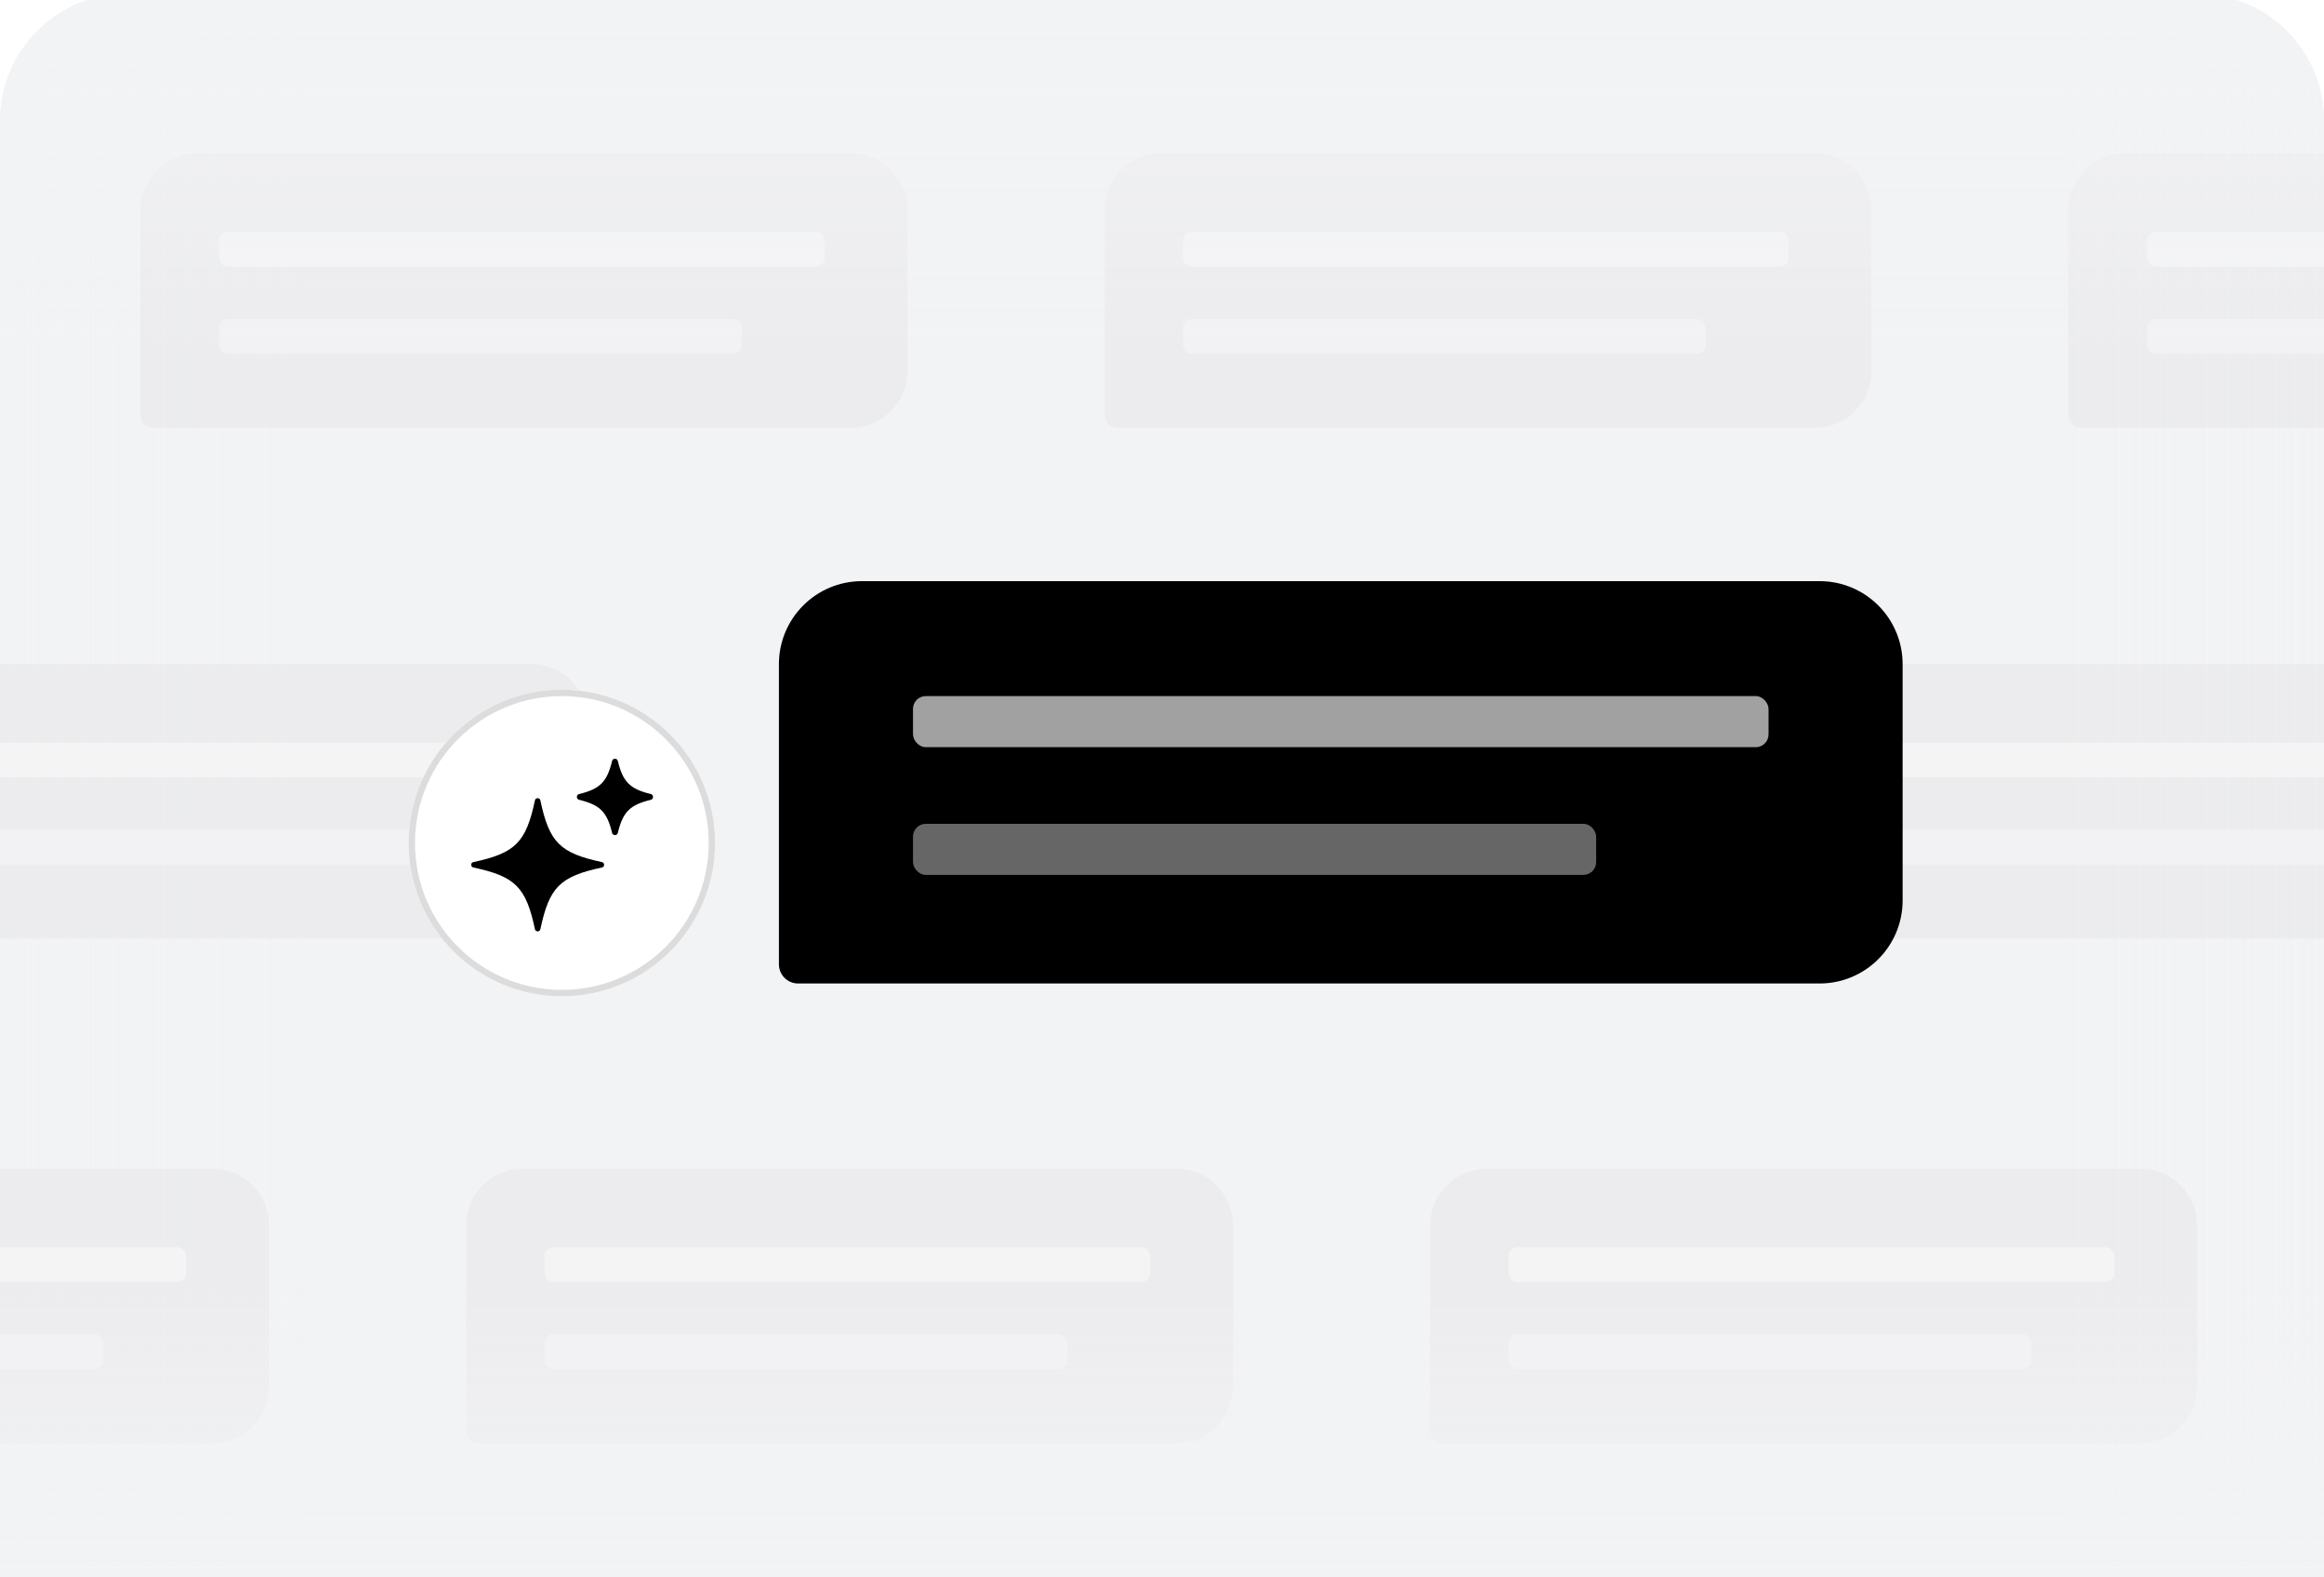 <svg width="364" height="247" viewBox="0 0 364 247" fill="none" xmlns="http://www.w3.org/2000/svg">
<g clip-path="url(#clip0_12_147)">
<path d="M0 19C0 7.954 8.954 -1 20 -1H344C355.046 -1 364 7.954 364 19V247H0V19Z" fill="#F2F3F5"/>
<rect x="-27" y="230" width="400" height="16" fill="url(#paint0_linear_12_147)"/>
<rect x="373" y="16" width="400" height="17" transform="rotate(-180 373 16)" fill="url(#paint1_linear_12_147)"/>
<rect x="323" y="252" width="252" height="41" transform="rotate(-90 323 252)" fill="url(#paint2_linear_12_147)"/>
<rect width="252" height="48" transform="matrix(4.37114e-08 -1 -1 -4.37114e-08 48 252)" fill="url(#paint3_linear_12_147)"/>
<path d="M22 32.873C22 27.973 25.973 24 30.873 24H133.254C138.154 24 142.127 27.973 142.127 32.873V58.127C142.127 63.027 138.154 67 133.254 67H24.048C22.917 67 22 66.083 22 64.952V32.873Z" fill="#E0E1E3" fill-opacity="0.37"/>
<rect x="34.285" y="36.286" width="94.873" height="5.46" rx="1.365" fill="white" fill-opacity="0.4"/>
<rect x="34.285" y="49.937" width="81.905" height="5.46" rx="1.365" fill="white" fill-opacity="0.3"/>
<path d="M-28 112.873C-28 107.973 -24.027 104 -19.127 104H83.254C88.154 104 92.127 107.973 92.127 112.873V138.127C92.127 143.027 88.154 147 83.254 147H-25.952C-27.083 147 -28 146.083 -28 144.952V112.873Z" fill="#E0E1E3" fill-opacity="0.37"/>
<rect x="-15.715" y="116.286" width="94.873" height="5.46" rx="1.365" fill="white" fill-opacity="0.4"/>
<rect x="-15.715" y="129.937" width="81.905" height="5.46" rx="1.365" fill="white" fill-opacity="0.3"/>
<path d="M-78 191.873C-78 186.973 -74.027 183 -69.127 183H33.254C38.154 183 42.127 186.973 42.127 191.873V217.127C42.127 222.027 38.154 226 33.254 226H-75.952C-77.083 226 -78 225.083 -78 223.952V191.873Z" fill="#E0E1E3" fill-opacity="0.37"/>
<rect x="-65.715" y="195.286" width="94.873" height="5.46" rx="1.365" fill="white" fill-opacity="0.4"/>
<rect x="-65.715" y="208.937" width="81.905" height="5.46" rx="1.365" fill="white" fill-opacity="0.3"/>
<path d="M173 32.873C173 27.973 176.973 24 181.873 24H284.254C289.154 24 293.127 27.973 293.127 32.873V58.127C293.127 63.027 289.154 67 284.254 67H175.048C173.917 67 173 66.083 173 64.952V32.873Z" fill="#E0E1E3" fill-opacity="0.37"/>
<rect x="185.285" y="36.286" width="94.873" height="5.46" rx="1.365" fill="white" fill-opacity="0.4"/>
<rect x="185.285" y="49.937" width="81.905" height="5.46" rx="1.365" fill="white" fill-opacity="0.3"/>
<path d="M123 102.873C123 97.973 126.973 94 131.873 94H234.254C239.154 94 243.127 97.973 243.127 102.873V128.127C243.127 133.027 239.154 137 234.254 137H125.048C123.917 137 123 136.083 123 134.952V102.873Z" fill="#E0E1E3" fill-opacity="0.37"/>
<rect x="135.285" y="106.286" width="94.873" height="5.46" rx="1.365" fill="white" fill-opacity="0.4"/>
<rect x="135.285" y="119.937" width="81.905" height="5.46" rx="1.365" fill="white" fill-opacity="0.3"/>
<path d="M73 191.873C73 186.973 76.973 183 81.873 183H184.254C189.154 183 193.127 186.973 193.127 191.873V217.127C193.127 222.027 189.154 226 184.254 226H75.048C73.917 226 73 225.083 73 223.952V191.873Z" fill="#E0E1E3" fill-opacity="0.37"/>
<rect x="85.285" y="195.286" width="94.873" height="5.46" rx="1.365" fill="white" fill-opacity="0.4"/>
<rect x="85.285" y="208.937" width="81.905" height="5.46" rx="1.365" fill="white" fill-opacity="0.3"/>
<path d="M324 32.873C324 27.973 327.973 24 332.873 24H435.254C440.154 24 444.127 27.973 444.127 32.873V58.127C444.127 63.027 440.154 67 435.254 67H326.048C324.917 67 324 66.083 324 64.952V32.873Z" fill="#E0E1E3" fill-opacity="0.37"/>
<rect x="336.285" y="36.286" width="94.873" height="5.46" rx="1.365" fill="white" fill-opacity="0.4"/>
<rect x="336.285" y="49.937" width="81.905" height="5.46" rx="1.365" fill="white" fill-opacity="0.3"/>
<path d="M274 112.873C274 107.973 277.973 104 282.873 104H385.254C390.154 104 394.127 107.973 394.127 112.873V138.127C394.127 143.027 390.154 147 385.254 147H276.048C274.917 147 274 146.083 274 144.952V112.873Z" fill="#E0E1E3" fill-opacity="0.37"/>
<rect x="286.285" y="116.286" width="94.873" height="5.46" rx="1.365" fill="white" fill-opacity="0.4"/>
<rect x="286.285" y="129.937" width="81.905" height="5.46" rx="1.365" fill="white" fill-opacity="0.3"/>
<path d="M224 191.873C224 186.973 227.973 183 232.873 183H335.254C340.154 183 344.127 186.973 344.127 191.873V217.127C344.127 222.027 340.154 226 335.254 226H226.048C224.917 226 224 225.083 224 223.952V191.873Z" fill="#E0E1E3" fill-opacity="0.37"/>
<rect x="236.285" y="195.286" width="94.873" height="5.46" rx="1.365" fill="white" fill-opacity="0.4"/>
<rect x="236.285" y="208.937" width="81.905" height="5.46" rx="1.365" fill="white" fill-opacity="0.3"/>
<g filter="url(#filter0_d_12_147)">
<circle cx="88" cy="132" r="24" fill="white"/>
<circle cx="88" cy="132" r="23.5" stroke="#DCDCDC"/>
</g>
<path d="M122 104C122 96.82 127.82 91 135 91H285C292.18 91 298 96.82 298 104V141C298 148.18 292.18 154 285 154H125C123.343 154 122 152.657 122 151V104Z" fill="black"/>
<rect x="143" y="109" width="134" height="8" rx="2" fill="white" fill-opacity="0.63"/>
<rect x="143" y="129" width="107" height="8" rx="2" fill="white" fill-opacity="0.4"/>
<path d="M84.631 145.517C84.539 145.952 83.883 145.952 83.79 145.517C82.383 138.905 80.727 137.246 74.13 135.835C73.696 135.742 73.696 135.087 74.13 134.994C80.727 133.583 82.383 131.924 83.79 125.311C83.883 124.877 84.539 124.877 84.631 125.311C86.039 131.924 87.695 133.583 94.292 134.994C94.726 135.087 94.726 135.742 94.292 135.835C87.695 137.246 86.039 138.905 84.631 145.517ZM96.762 130.439C96.657 130.871 95.981 130.871 95.876 130.439C95.068 127.117 93.993 126.041 90.677 125.23C90.246 125.125 90.246 124.451 90.677 124.345C93.993 123.535 95.068 122.458 95.876 119.136C95.981 118.704 96.657 118.704 96.762 119.136C97.571 122.458 98.646 123.535 101.961 124.345C102.393 124.451 102.393 125.125 101.961 125.23C98.645 126.041 97.571 127.117 96.762 130.439Z" fill="black"/>
<rect x="373" y="55" width="400" height="56" transform="rotate(-180 373 55)" fill="url(#paint4_linear_12_147)"/>
<rect y="201" width="364" height="46" fill="url(#paint5_linear_12_147)"/>
</g>
<defs>
<filter id="filter0_d_12_147" x="44.138" y="88.138" width="87.724" height="87.724" filterUnits="userSpaceOnUse" color-interpolation-filters="sRGB">
<feFlood flood-opacity="0" result="BackgroundImageFix"/>
<feColorMatrix in="SourceAlpha" type="matrix" values="0 0 0 0 0 0 0 0 0 0 0 0 0 0 0 0 0 0 127 0" result="hardAlpha"/>
<feOffset/>
<feGaussianBlur stdDeviation="9.931"/>
<feComposite in2="hardAlpha" operator="out"/>
<feColorMatrix type="matrix" values="0 0 0 0 0 0 0 0 0 0 0 0 0 0 0 0 0 0 0.13 0"/>
<feBlend mode="normal" in2="BackgroundImageFix" result="effect1_dropShadow_12_147"/>
<feBlend mode="normal" in="SourceGraphic" in2="effect1_dropShadow_12_147" result="shape"/>
</filter>
<linearGradient id="paint0_linear_12_147" x1="173" y1="230" x2="173" y2="246" gradientUnits="userSpaceOnUse">
<stop stop-color="#F2F3F5" stop-opacity="0"/>
<stop offset="1" stop-color="#F2F3F5"/>
</linearGradient>
<linearGradient id="paint1_linear_12_147" x1="573" y1="16" x2="573" y2="33" gradientUnits="userSpaceOnUse">
<stop stop-color="#F2F3F5" stop-opacity="0"/>
<stop offset="1" stop-color="#F2F3F5"/>
</linearGradient>
<linearGradient id="paint2_linear_12_147" x1="449" y1="252" x2="449" y2="293" gradientUnits="userSpaceOnUse">
<stop stop-color="#F2F3F5" stop-opacity="0"/>
<stop offset="1" stop-color="#F2F3F5"/>
</linearGradient>
<linearGradient id="paint3_linear_12_147" x1="126" y1="0" x2="126" y2="48" gradientUnits="userSpaceOnUse">
<stop stop-color="#F2F3F5" stop-opacity="0"/>
<stop offset="1" stop-color="#F2F3F5"/>
</linearGradient>
<linearGradient id="paint4_linear_12_147" x1="573" y1="55" x2="573" y2="111" gradientUnits="userSpaceOnUse">
<stop stop-color="#F2F3F5" stop-opacity="0"/>
<stop offset="1" stop-color="#F2F3F5"/>
</linearGradient>
<linearGradient id="paint5_linear_12_147" x1="182" y1="201" x2="182" y2="247" gradientUnits="userSpaceOnUse">
<stop stop-color="#F2F3F5" stop-opacity="0"/>
<stop offset="1" stop-color="#F2F3F5"/>
</linearGradient>
<clipPath id="clip0_12_147">
<path d="M0 19C0 7.954 8.954 -1 20 -1H344C355.046 -1 364 7.954 364 19V247H0V19Z" fill="white"/>
</clipPath>
</defs>
</svg>
